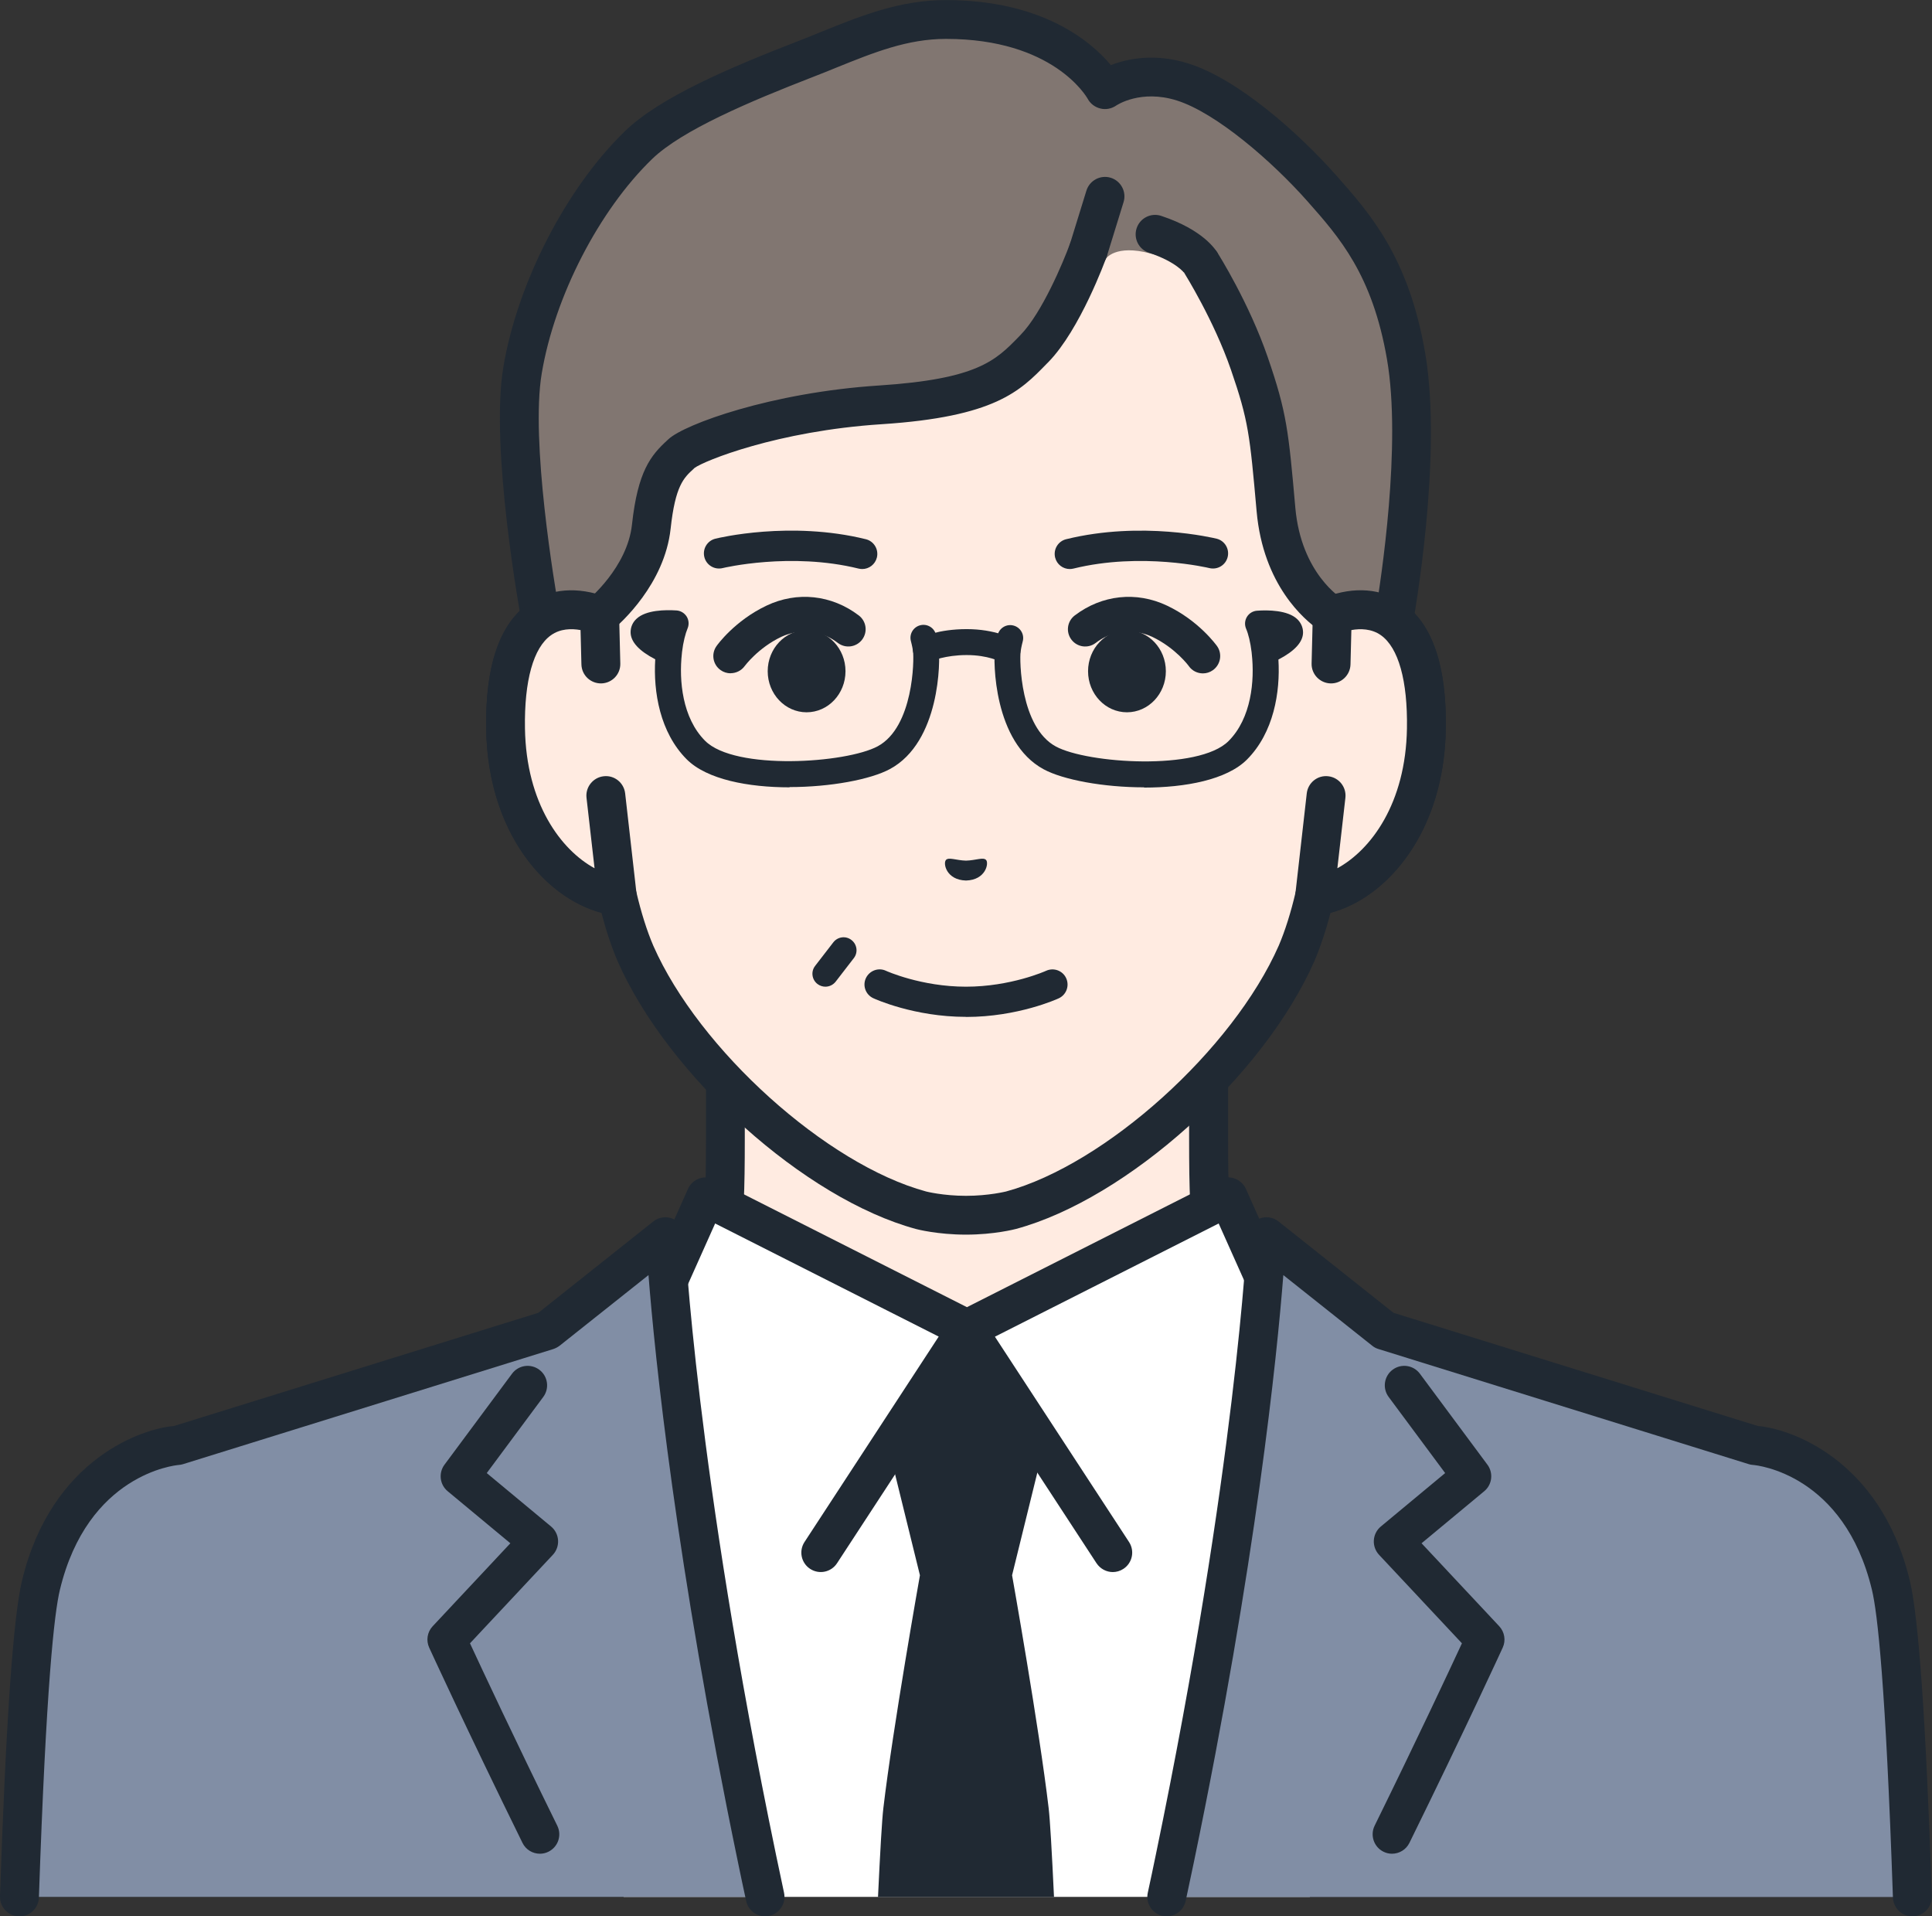 
<svg xmlns="http://www.w3.org/2000/svg" viewBox="0 0 223.5 221.66">




          <rect x="0" y="0" width="223.5" height="221.66" fill="#333333" stroke="none"/>




          <path fill="#ffebe1" d="M169.3,166.38c-18.52-6.96-22.61-13.1-25.82-16.71-3.2-3.61-3.68-6.21-3.68-17.89v-36.33l-27.96,6.39-27.96-6.39v36.33c0,11.69-.48,14.29-3.68,17.89-3.2,3.61-7.3,9.74-25.82,16.71-18.5,6.96,36.74,40.24,36.74,40.24h41.43s55.23-33.28,36.74-40.24Z"/>
          <path fill="#202933" d="M132.56,208.87c-.76,0-1.51-.39-1.93-1.09-.64-1.06-.3-2.45.77-3.09,16.74-10.09,40.05-27.34,39.43-34.08-.03-.35-.12-1.3-2.32-2.13-17.47-6.57-22.53-12.47-25.88-16.37-.29-.33-.56-.65-.82-.95-3.83-4.31-4.25-7.74-4.25-19.39v-33.51l-25.2,5.76c-.33.08-.67.08-1,0l-25.2-5.76v33.51c0,11.65-.42,15.07-4.25,19.39-.27.3-.54.62-.82.95-3.35,3.9-8.41,9.8-25.88,16.37-2.2.83-2.29,1.77-2.32,2.13-.62,6.74,22.68,23.99,39.43,34.08,1.06.64,1.41,2.02.77,3.09-.64,1.06-2.02,1.41-3.09.77-7.14-4.3-42.68-26.36-41.59-38.34.17-1.87,1.22-4.42,5.22-5.93,16.39-6.17,21-11.53,24.05-15.09.3-.35.59-.69.88-1.01,2.56-2.89,3.11-4.62,3.11-16.4v-36.33c0-.69.31-1.33.85-1.76.54-.43,1.24-.59,1.9-.43l27.45,6.28,27.45-6.28c.67-.15,1.37,0,1.9.43.54.43.85,1.07.85,1.76v36.33c0,11.78.55,13.51,3.11,16.4.28.32.57.65.88,1.01,3.05,3.55,7.66,8.92,24.05,15.09,4,1.5,5.05,4.05,5.22,5.93,1.1,11.98-34.45,34.04-41.59,38.34-.36.22-.76.32-1.16.32Z"/>



            <path fill="#fff" d="M142.06,138.45l-30.22,15.29-30.22-15.29-5.29,11.83-15.74,14.41s4.41,25.47,11.56,54.72h79.37c7.15-29.24,11.56-54.72,11.56-54.72l-15.74-14.41-5.29-11.83Z"/>
            <path fill="#202933" d="M152.74,216.66c-.15,0-.31-.02-.46-.05-1.22-.25-2-1.44-1.74-2.66l10.09-48.46-14.79-13.55c-.23-.21-.41-.46-.53-.74l-4.33-9.68-28.11,14.22c-.64.32-1.39.32-2.03,0l-28.11-14.22-4.33,9.68c-.13.28-.31.53-.53.74l-14.79,13.55,10.09,48.46c.25,1.22-.53,2.41-1.74,2.66-1.22.26-2.41-.53-2.66-1.74l-10.35-49.72c-.16-.78.1-1.58.68-2.12l15.39-14.1,5.1-11.41c.25-.56.72-1,1.3-1.2.58-.21,1.22-.16,1.77.11l29.2,14.77,29.2-14.77c.55-.28,1.19-.32,1.77-.11.58.21,1.05.64,1.3,1.2l5.1,11.41,15.39,14.1c.59.54.84,1.34.68,2.12l-10.35,49.72c-.22,1.06-1.16,1.79-2.2,1.79Z"/>

          <path fill="#202933" d="M128.74,181.84c-.73,0-1.45-.36-1.89-1.02l-15.01-22.97-15.01,22.97c-.68,1.04-2.07,1.33-3.11.65-1.04-.68-1.33-2.07-.65-3.11l16.89-25.85c.42-.64,1.12-1.02,1.88-1.02s1.47.38,1.88,1.02l16.89,25.85c.68,1.04.39,2.43-.65,3.11-.38.25-.81.37-1.23.37Z"/>
          <path fill="#202933" d="M117.08,182.21l3.63-14.75-8.96-13.72-8.96,13.72,3.63,14.75s-3.14,17.67-4.23,26.93c-.16,1.34-.37,5-.62,10.28h20.36c-.25-5.28-.46-8.94-.62-10.28-1.09-9.26-4.23-26.93-4.23-26.93Z"/>


          <path fill="#818ea5" d="M203,167.2l-42.85-13.32-13.62-10.82s-1.15,26.37-10.61,71.94c-.3,1.47-.62,2.94-.94,4.42h86.27c-.59-17.39-1.4-31.52-2.49-36.05-3.68-15.28-15.76-16.16-15.77-16.16Z"/>
          <path fill="#202933" d="M134.98,221.66c-.16,0-.32-.02-.48-.05-1.21-.26-1.99-1.46-1.72-2.68.32-1.47.63-2.94.93-4.4,9.3-44.82,10.55-71.31,10.56-71.58.04-.85.54-1.6,1.31-1.95.77-.35,1.67-.24,2.33.29l13.29,10.56,42.17,13.1c3.41.25,14.13,3.62,17.56,17.87,1.03,4.26,1.86,16.2,2.55,36.51.04,1.24-.93,2.28-2.17,2.33-1.24.06-2.28-.93-2.33-2.17-.84-24.56-1.78-32.92-2.43-35.6-3.22-13.38-13.3-14.41-13.75-14.44-.17-.01-.33-.04-.49-.09l-42.85-13.32c-.27-.08-.51-.21-.73-.39l-10.27-8.16c-.73,9.3-3.14,33.19-10.36,67.96-.31,1.48-.62,2.96-.94,4.44-.23,1.05-1.16,1.77-2.2,1.77Z"/>

        <path fill="#202933" d="M161.04,214.42c-.33,0-.67-.07-.99-.23-1.12-.55-1.57-1.9-1.03-3.01,5.02-10.21,8.69-18.06,10.1-21.1l-9.59-10.24c-.42-.45-.64-1.06-.6-1.68.04-.62.33-1.19.81-1.59l7.44-6.18-6.54-8.81c-.74-1-.53-2.41.47-3.15,1-.74,2.41-.53,3.15.47l7.81,10.52c.71.96.55,2.31-.37,3.07l-7.25,6.02,8.99,9.6c.62.67.78,1.64.4,2.47-.04.09-4.3,9.38-10.79,22.58-.39.8-1.19,1.26-2.02,1.26Z"/>

          <path fill="#818ea5" d="M76.98,143.06l-13.62,10.82-42.85,13.32s-12.08.88-15.77,16.16c-1.09,4.54-1.9,18.66-2.49,36.05h86.27c-.32-1.47-.63-2.95-.94-4.42-9.46-45.56-10.61-71.94-10.61-71.94Z"/>
          <path fill="#202933" d="M88.52,221.66c-1.04,0-1.97-.72-2.2-1.77-.32-1.48-.64-2.96-.94-4.44-7.22-34.78-9.63-58.67-10.36-67.96l-10.27,8.16c-.22.17-.47.3-.73.39l-42.85,13.32c-.16.05-.33.08-.49.09-.45.04-10.53,1.07-13.75,14.44-.65,2.68-1.59,11.04-2.43,35.6-.04,1.24-1.08,2.23-2.33,2.17-1.24-.04-2.21-1.08-2.17-2.33.69-20.31,1.53-32.25,2.55-36.51,3.43-14.25,14.15-17.62,17.56-17.87l42.17-13.1,13.29-10.56c.66-.53,1.56-.64,2.33-.29.77.35,1.28,1.1,1.31,1.95.01.26,1.26,26.76,10.56,71.58.3,1.46.62,2.93.93,4.4.26,1.21-.51,2.41-1.72,2.68-.16.04-.32.05-.48.05Z"/>

        <path fill="#202933" d="M62.46,214.42c-.83,0-1.63-.46-2.02-1.26-6.49-13.2-10.75-22.49-10.79-22.58-.38-.83-.22-1.81.4-2.47l8.99-9.6-7.25-6.02c-.92-.76-1.08-2.11-.37-3.07l7.81-10.52c.74-1,2.15-1.21,3.15-.47,1,.74,1.21,2.15.47,3.15l-6.54,8.81,7.44,6.18c.48.4.77.97.81,1.59.04.62-.18,1.23-.6,1.68l-9.59,10.24c1.41,3.04,5.08,10.89,10.1,21.1.55,1.12.09,2.46-1.03,3.01-.32.16-.66.23-.99.23Z"/>




            <path fill="#ffebe1" d="M154.13,71.18s0,0,0,0v-21.8c0-6.29-1.57-12.48-4.6-17.99-5.78-10.52-17.47-22.78-37.6-22.86h-.35c-20.13.09-31.82,12.34-37.6,22.86-3.03,5.51-4.6,11.7-4.6,17.99v21.8s0,0,0,0c-4.69-1.78-11.11-.62-10.89,13.12.2,12.17,7.52,18.69,12.93,19.36h0c.54,2.32,1.22,4.59,2.09,6.62,5.6,12.71,20.8,26.39,33.04,29.71,0,0,2.19.58,5.2.58s5.2-.58,5.2-.58c12.24-3.32,27.44-17,33.04-29.71.86-2.02,1.55-4.29,2.09-6.62h0c5.41-.67,12.73-7.19,12.93-19.36.22-13.74-6.2-14.89-10.89-13.12Z"/>
            <path fill="#202933" d="M111.75,142.81c-3.27,0-5.68-.62-5.78-.65-12.86-3.48-28.66-17.67-34.52-30.97-.7-1.65-1.33-3.52-1.87-5.6-6.59-1.76-13.15-9.37-13.34-21.25-.12-7.27,1.54-12.16,4.93-14.54,1.7-1.19,3.75-1.69,5.96-1.46v-18.96c0-6.67,1.69-13.27,4.88-19.07,4.9-8.93,16.57-23.93,39.56-24.03h.36c23,.1,34.66,15.1,39.57,24.03,3.19,5.81,4.87,12.4,4.87,19.07v18.96c2.21-.23,4.26.26,5.96,1.46,3.39,2.38,5.05,7.28,4.93,14.54-.19,11.88-6.75,19.5-13.34,21.25-.54,2.07-1.17,3.94-1.86,5.57-5.87,13.33-21.68,27.51-34.52,30.99-.11.03-2.52.66-5.79.66ZM66.1,72.79c-.79,0-1.61.18-2.34.69-2.04,1.43-3.11,5.26-3.02,10.79.18,10.92,6.52,16.61,10.96,17.17.94.12,1.7.8,1.91,1.72.56,2.39,1.22,4.49,1.97,6.24,5.29,12.01,20.04,25.3,31.56,28.42,0,0,1.96.5,4.61.5s4.61-.5,4.63-.5c11.5-3.12,26.25-16.41,31.55-28.44.74-1.73,1.4-3.83,1.96-6.22.21-.92.98-1.61,1.91-1.72,4.44-.55,10.78-6.25,10.96-17.17.09-5.52-.98-9.35-3.02-10.79-1.62-1.14-3.72-.61-4.82-.19-.69.26-1.47.17-2.08-.25-.61-.42-.97-1.11-.97-1.85v-21.8c0-5.92-1.49-11.76-4.32-16.91-4.43-8.07-14.95-21.61-35.63-21.7h-.34c-20.68.09-31.2,13.63-35.62,21.7-2.83,5.15-4.32,10.99-4.32,16.91v21.8c0,.74-.36,1.43-.97,1.85-.61.42-1.38.51-2.08.25-.61-.23-1.52-.5-2.49-.5Z"/>


            <path fill="#817671" d="M127.95,29.91s-4.9,6.94-8.25,10.38c-2.98,3.05-5.29,5.72-17.86,6.53-12.57.82-21.78,4.52-22.96,5.61-1.42,1.31-2.87,2.44-3.52,8.48-.65,6.03-5.98,10.28-5.98,10.28l-4.13,4.26-2.66-3.72s-3.66-19.8-2.13-28.9c1.6-9.49,7.11-19.94,13.43-26.05,3.69-3.57,11.56-6.94,19.31-9.95,5.52-2.14,10.4-4.57,16.25-4.57,14.06,0,18.38,8.12,18.38,8.12,0,0,3.61-2.59,8.98-.9,5.37,1.69,12.21,7.88,16.13,12.31,3.92,4.43,7.95,9.07,9.73,19.38,2.03,11.76-1.46,30.88-1.46,30.88l-4.2,3.4-2.89-4.26s-5.72-3.23-6.51-12.24c-.8-9-.98-10.82-3.09-16.91-2.11-6.1-5.6-11.61-5.6-11.61,0,0-2.21-.15-5.82-1.11-4.09-1.09-5.16.6-5.16.6Z"/>
            <path fill="#202933" d="M125.9,31.21c-.22,0-.44-.03-.66-.1-1.19-.37-1.85-1.63-1.49-2.81l1.93-6.25c.37-1.19,1.63-1.85,2.81-1.49,1.19.37,1.85,1.63,1.49,2.81l-1.93,6.25c-.3.97-1.19,1.59-2.15,1.59Z"/>
            <path fill="#202933" d="M137,31.58s-.9-1.28-4.08-2.34c-1.18-.39-1.82-1.66-1.43-2.84.39-1.18,1.66-1.82,2.84-1.43,4.86,1.61,6.32,3.92,6.56,4.36l-3.95,2.15s.01.03.05.09Z"/>
            <path fill="#202933" d="M157.01,77.69c-.11,0-.22,0-.33-.02-.62-.09-1.18-.44-1.53-.96l-2.63-3.89c-1.59-1.11-6.39-5.12-7.15-13.67-.79-8.86-.93-10.46-2.97-16.38-1.99-5.76-5.34-11.09-5.37-11.15-.66-1.05-.35-2.44.7-3.1,1.05-.67,2.44-.35,3.1.7.15.23,3.66,5.81,5.82,12.08,2.22,6.44,2.41,8.55,3.2,17.45.68,7.61,5.33,10.45,5.38,10.48.3.17.56.41.75.7l1.51,2.23,1.64-1.33c.62-3.72,3.03-19.39,1.32-29.28-1.69-9.79-5.51-14.1-9.2-18.27-4.08-4.61-10.55-10.22-15.12-11.66-4.15-1.3-6.91.52-7.02.6-.53.36-1.2.49-1.82.33-.62-.15-1.16-.56-1.46-1.12-.15-.26-4-6.93-16.39-6.93-4.46,0-8.31,1.55-12.76,3.35-.88.36-1.77.72-2.68,1.07-7.24,2.81-15.1,6.13-18.56,9.47-6.14,5.94-11.28,15.9-12.77,24.8-1.32,7.84,1.5,24.57,2.04,27.63l.8,1.12,2.25-2.32c.07-.07.14-.13.21-.19.04-.03,4.6-3.76,5.14-8.76.67-6.17,2.18-8,4.09-9.75l.14-.13c1.88-1.73,11.89-5.39,24.34-6.2,11.41-.74,13.51-2.9,16.18-5.64l.21-.22c2.47-2.53,4.95-8.45,5.7-10.52.42-1.17,1.71-1.77,2.88-1.35,1.17.42,1.77,1.71,1.35,2.88-.12.34-3.06,8.39-6.71,12.13l-.21.21c-3.07,3.16-5.98,6.14-19.11,6.99-12.06.78-20.55,4.25-21.63,5.06l-.1.1c-1.14,1.04-2.12,1.94-2.66,6.92-.7,6.42-5.79,10.94-6.69,11.69l-4.04,4.17c-.46.48-1.12.73-1.78.68-.67-.05-1.27-.39-1.66-.94l-2.66-3.72c-.19-.27-.32-.57-.38-.9-.15-.82-3.72-20.3-2.14-29.68,1.64-9.77,7.3-20.74,14.08-27.29,4.02-3.89,12.02-7.31,20.06-10.42.89-.34,1.76-.7,2.62-1.05,4.68-1.89,9.11-3.68,14.44-3.68,11.17,0,16.8,4.8,19.08,7.52,1.91-.74,5.07-1.41,8.95-.19,5.79,1.81,12.85,8.12,17.14,12.97,3.91,4.42,8.35,9.43,10.26,20.48,2.08,12.02-1.32,30.87-1.47,31.67-.1.53-.38,1.01-.8,1.34l-4.2,3.4c-.4.33-.9.5-1.42.5Z"/>


            <path fill="#ffebe1" d="M69.52,76.81l-.14-5.63c-4.69-1.78-11.11-.62-10.89,13.12.2,12.17,7.52,18.69,12.93,19.36l-1.32-11.64-.58-15.22Z"/>
            <path fill="#202933" d="M71.42,105.91c-.09,0-.19,0-.28-.02-7.07-.88-14.69-8.74-14.9-21.56-.12-7.27,1.54-12.16,4.93-14.54,2.46-1.73,5.66-1.98,9-.72.86.32,1.43,1.13,1.45,2.05l.14,5.63c.03,1.24-.95,2.27-2.2,2.3-1.24.02-2.27-.95-2.3-2.2l-.1-3.97c-1.06-.19-2.34-.17-3.41.59-2.04,1.43-3.11,5.26-3.02,10.79.14,8.68,4.17,14.05,8.05,16.17l-.93-8.15c-.14-1.23.75-2.35,1.98-2.49,1.24-.15,2.35.75,2.49,1.98l1.32,11.64c.08.69-.16,1.37-.65,1.85-.42.42-.99.65-1.58.65Z"/>


            <path fill="#ffebe1" d="M154.12,71.18l-.14,5.63-.58,15.22-1.32,11.64c5.41-.67,12.73-7.19,12.93-19.36.22-13.74-6.2-14.9-10.89-13.12Z"/>
            <path fill="#202933" d="M152.08,105.91c-.59,0-1.16-.23-1.58-.65-.49-.49-.73-1.17-.65-1.85l1.32-11.64c.14-1.23,1.25-2.13,2.49-1.98,1.23.14,2.12,1.25,1.98,2.49l-.93,8.15c3.88-2.12,7.91-7.5,8.05-16.17.09-5.52-.98-9.35-3.02-10.79-1.07-.75-2.35-.78-3.41-.59l-.1,3.97c-.03,1.24-1.06,2.23-2.3,2.2-1.24-.03-2.23-1.06-2.2-2.3l.14-5.63c.02-.91.6-1.73,1.45-2.05,3.34-1.27,6.54-1.01,9,.72,3.39,2.38,5.05,7.28,4.93,14.54-.21,12.82-7.83,20.68-14.9,21.56-.09.01-.19.02-.28.02Z"/>



          <path fill="#202933" d="M116.54,76.77c-.25,0-.51-.06-.75-.2-.05-.03-1.48-.8-3.96-.8s-4.06.69-4.07.7c-.74.35-1.64.05-2-.69-.36-.74-.07-1.63.67-2,.21-.1,2.12-1.01,5.4-1.01s5.27,1.08,5.48,1.21c.71.42.95,1.34.53,2.05-.28.47-.78.74-1.29.74Z"/>
          <path fill="#202933" d="M91.34,91.07c-4.77,0-9.56-.9-11.9-3.24-3.1-3.11-3.87-7.8-3.64-11.57-1.89-.98-2.85-2.03-2.85-3.14,0-.59.24-1.14.69-1.55,1.1-1.03,3.36-1.04,4.62-.96.48.03.92.3,1.18.71.25.41.29.93.1,1.37-.25.6-.5,1.56-.64,2.72,0,.07-.01.14-.02.21-.34,3.08.04,7.42,2.69,10.07,3.45,3.46,16.32,2.6,19.97.63,4.14-2.24,4.22-10.03,4.08-11-.08-.56-.24-1.14-.24-1.15-.22-.8.25-1.62,1.05-1.84.8-.22,1.62.25,1.84,1.05,0,.03.21.76.31,1.51.23,1.59.15,10.94-5.62,14.06-2.25,1.22-6.92,2.09-11.62,2.09Z"/>
          <path fill="#202933" d="M132.35,91.07c-4.7,0-9.37-.87-11.62-2.09-5.78-3.12-5.85-12.47-5.62-14.06.11-.75.31-1.48.31-1.51.22-.8,1.04-1.27,1.84-1.05.8.22,1.27,1.04,1.05,1.84,0,0-.16.59-.24,1.15-.14.97-.06,8.77,4.08,11,3.65,1.97,16.51,2.83,19.97-.63,2.65-2.65,3.03-7,2.69-10.07-.01-.07-.02-.14-.02-.21-.14-1.16-.38-2.12-.64-2.72-.19-.45-.15-.96.1-1.37.25-.41.69-.68,1.18-.71,1.25-.09,3.52-.07,4.62.96.44.41.69.97.69,1.55,0,1.1-.96,2.16-2.85,3.14.23,3.76-.54,8.46-3.64,11.57-2.34,2.34-7.13,3.24-11.9,3.24Z"/>

        <path fill="#202933" d="M95.49,114.13c-.32,0-.64-.1-.92-.31-.66-.51-.78-1.45-.27-2.1l2.1-2.72c.51-.66,1.45-.78,2.1-.27.66.51.78,1.45.27,2.1l-2.1,2.72c-.3.38-.74.58-1.19.58Z"/>
        <path fill="#202933" d="M99.75,65.82c-.14,0-.28-.02-.42-.05-7.87-1.94-15.65-.08-15.73-.06-.94.23-1.89-.34-2.12-1.28-.23-.94.34-1.89,1.28-2.12.35-.09,8.67-2.09,17.4.06.94.23,1.51,1.18,1.28,2.12-.2.8-.91,1.33-1.7,1.33Z"/>
        <path fill="#202933" d="M123.76,65.82c-.79,0-1.5-.53-1.7-1.33-.23-.94.34-1.89,1.28-2.12,8.74-2.15,17.05-.14,17.4-.06.94.23,1.51,1.18,1.28,2.12-.23.94-1.18,1.51-2.12,1.28-.08-.02-7.86-1.88-15.73.06-.14.03-.28.05-.42.05Z"/>
        <path fill="#202933" d="M84.52,77.88c-.4,0-.81-.12-1.16-.37-.9-.64-1.11-1.88-.47-2.78.08-.12,2.11-2.94,5.79-4.68,3.54-1.68,7.53-1.25,10.67,1.14.88.67,1.05,1.92.38,2.8-.67.88-1.92,1.05-2.8.38-2.86-2.17-5.73-1.09-6.54-.71-2.69,1.28-4.22,3.36-4.24,3.38-.39.54-1.01.83-1.63.83Z"/>
        <ellipse fill="#202933" cx="93.31" cy="77.64" rx="4.5" ry="4.75"/>
        <path fill="#202933" d="M139.16,77.89c-.63,0-1.25-.29-1.64-.85,0-.01-1.54-2.1-4.23-3.38-.81-.38-3.68-1.47-6.54.71-.88.67-2.13.5-2.8-.38-.67-.88-.5-2.13.38-2.8,3.14-2.39,7.13-2.82,10.67-1.14,3.68,1.74,5.7,4.56,5.79,4.68.64.9.42,2.15-.48,2.79-.35.25-.75.37-1.15.37Z"/>
        <ellipse fill="#202933" cx="130.37" cy="77.64" rx="4.5" ry="4.75"/>
        <path fill="#202933" d="M109.42,99.48c.32-.37,1.19.04,2.33.07,1.14-.03,2.01-.44,2.33-.07.33.38-.05,2.31-2.33,2.37-2.28-.06-2.66-1.98-2.33-2.36Z"/>
        <path fill="#202933" d="M111.75,117.62c-5.99,0-10.54-2.07-10.73-2.16-.88-.41-1.26-1.45-.85-2.32s1.45-1.26,2.32-.85c.04.02,4.07,1.84,9.26,1.84s9.23-1.82,9.27-1.84c.88-.4,1.92-.02,2.32.86.4.88.02,1.91-.85,2.32-.19.09-4.74,2.16-10.73,2.16Z"/>



</svg>
